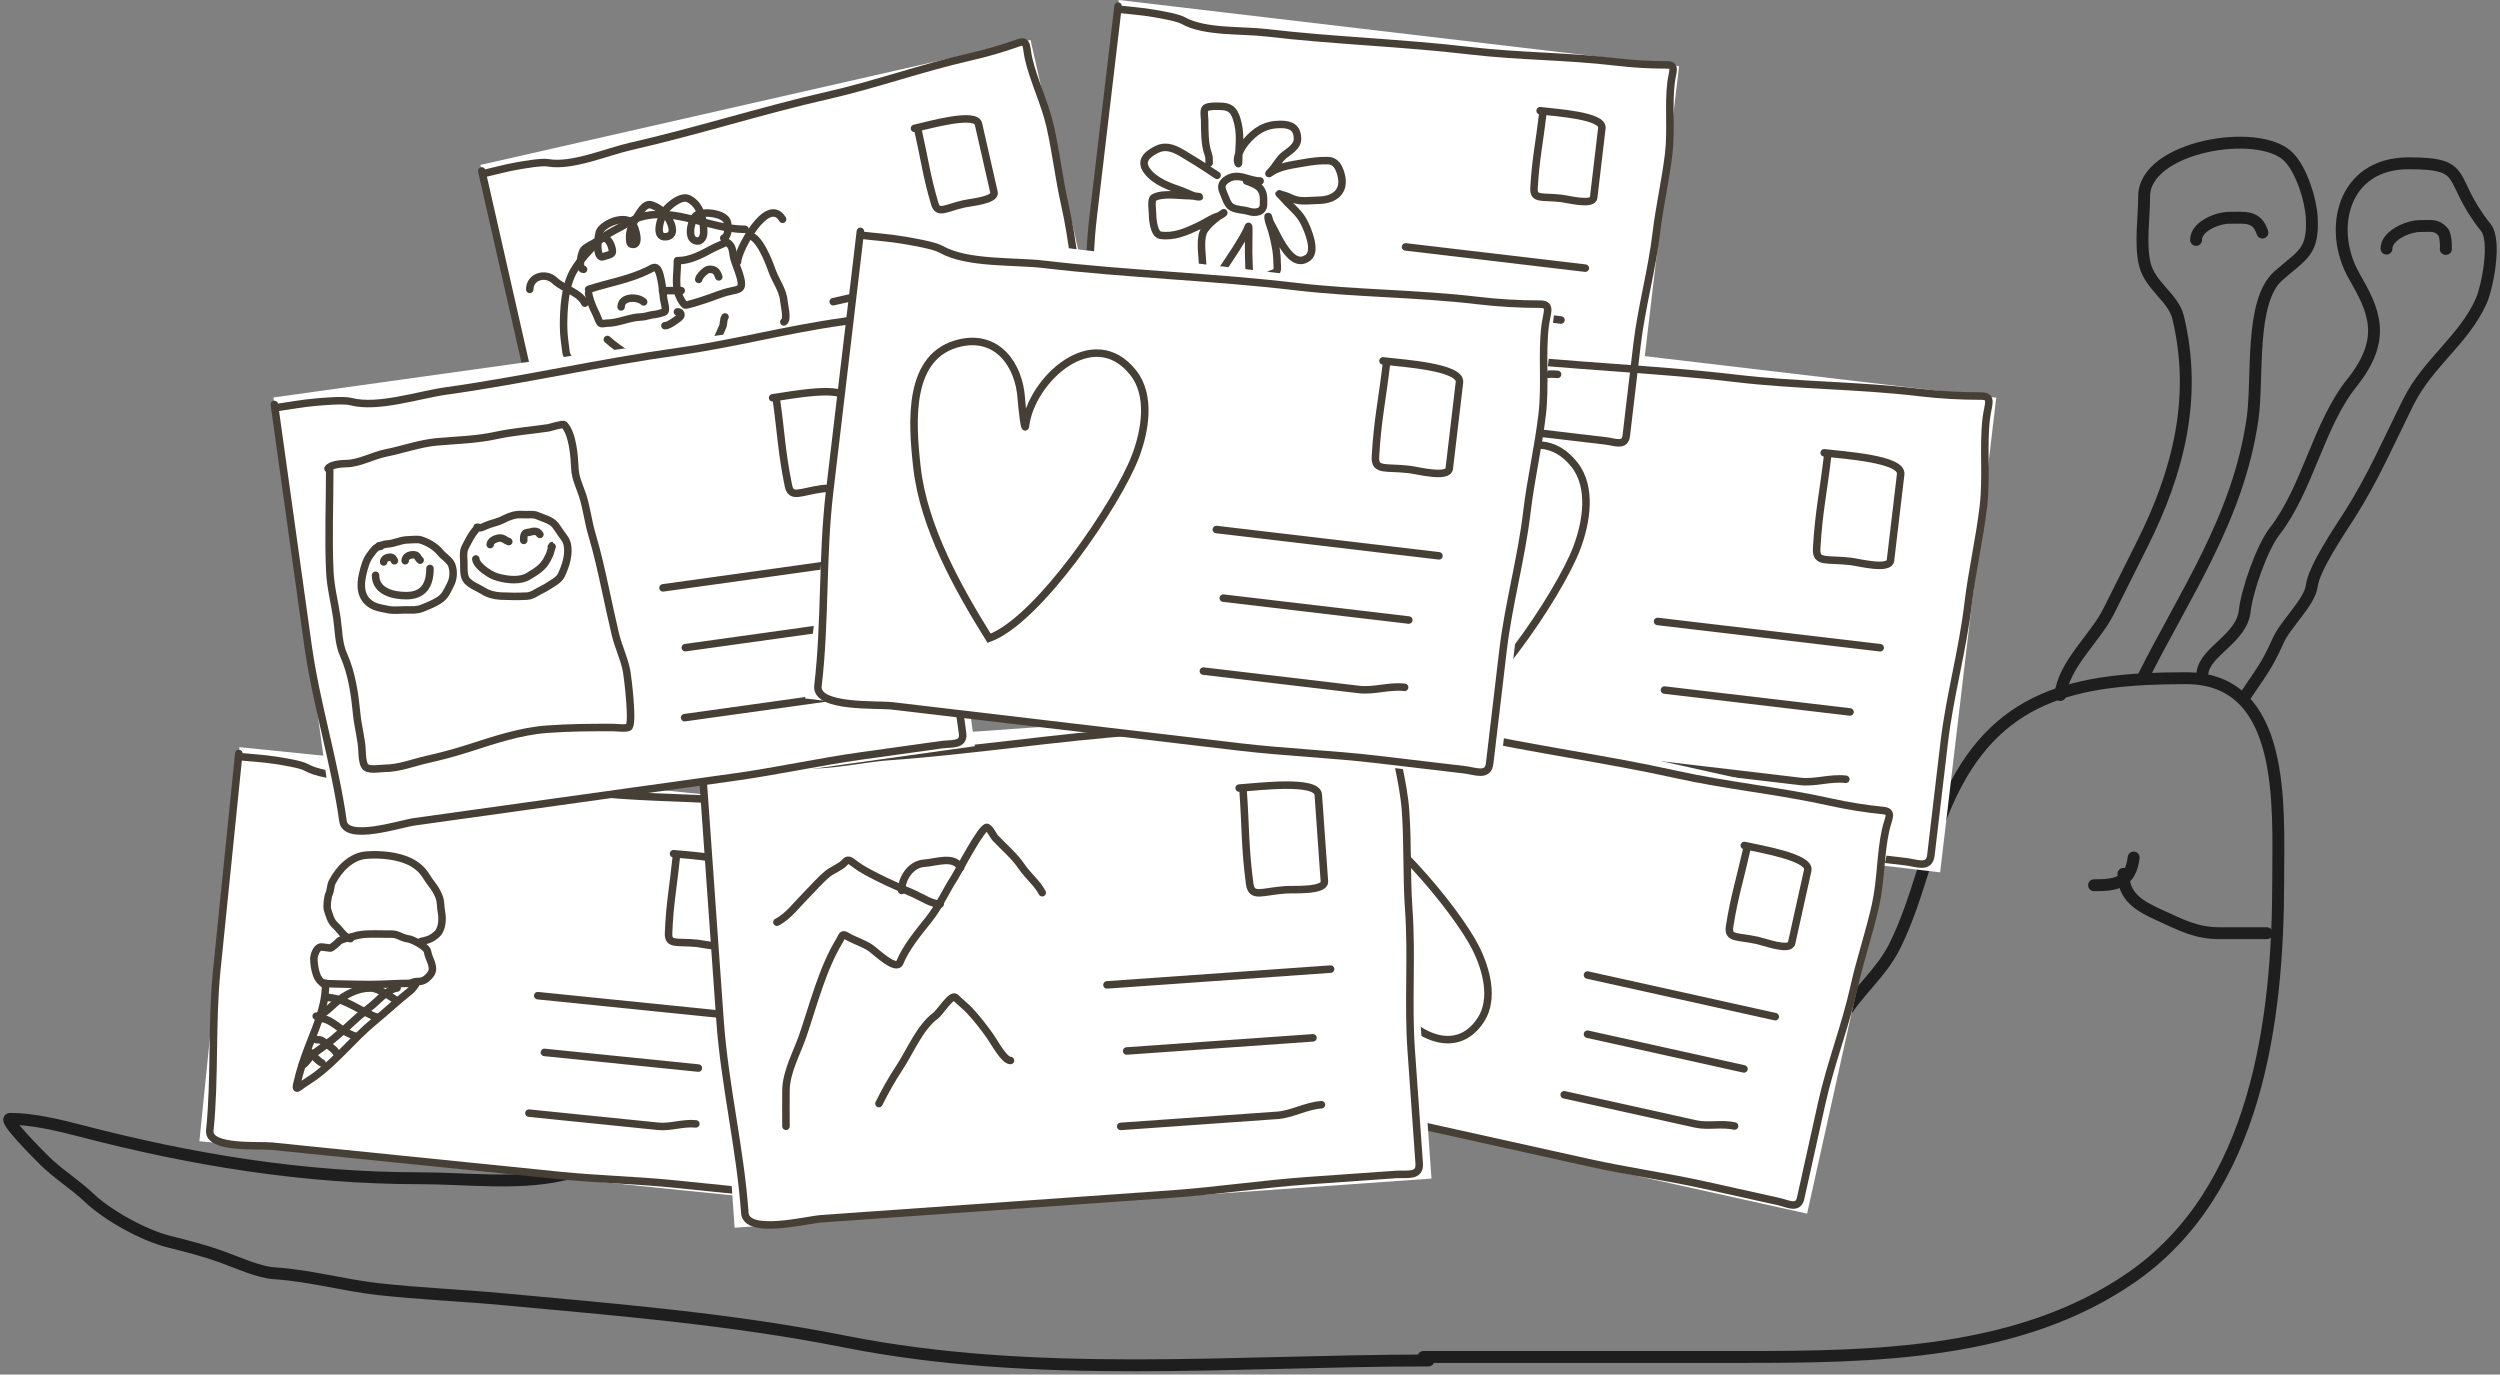 <svg width="271" height="149" viewBox="0 0 271 149" fill="none" xmlns="http://www.w3.org/2000/svg">
  <rect x="0" y="0" width="271" height="149" fill="#808080" stroke="none"/>
  <path d="M162.479 118.935C169.443 118.935 176.407 118.935 183.372 118.935C186.656 118.935 189.464 116.78 192.052 115.302C193.542 114.45 199.013 111.497 199.723 110.255C201.266 107.555 203.902 105.53 205.375 102.584C207.791 97.751 208.83 92.112 211.027 87.092C216.2 75.266 224.937 73.516 236.966 73.516C247.86 73.516 246.958 87.446 246.958 95.317C246.958 110.539 244.659 129.052 231.062 138.465C218.906 146.88 203.176 147.095 188.872 147.095C177.349 147.095 165.827 147.095 154.304 147.095" stroke="#1E1E1E" stroke-width="1.289" stroke-linecap="round"/>
  <path d="M223.34 75.333C223.71 72.01 227.124 69.179 228.589 66.249C229.8 63.827 231.011 61.405 232.222 58.982C236.107 51.213 238.208 43.154 236.108 34.406C235.591 32.249 233.013 30.973 232.475 28.552C231.983 26.338 232.424 23.554 232.424 21.285C232.424 15.877 244.832 13.759 248.068 16.995C249.464 18.391 250.483 21.605 250.592 23.556C250.804 27.385 249.533 27.626 246.958 29.914C243.838 32.688 244.8 41.036 244.183 45.357C242.64 56.153 236.894 64.255 232.222 73.598" stroke="#1E1E1E" stroke-width="1.289" stroke-linecap="round"/>
  <path d="M238.742 72.953C239.039 70.578 242.993 69.235 243.325 66.249C243.574 64 245.193 59.369 246.554 57.619C250.154 52.991 251.324 46.031 254.932 41.521C258.843 36.631 257.3 33.616 255.184 29.914C252.318 24.899 253.922 17.701 261.088 17.701C267.844 17.701 265.162 19.285 269.466 24.665C270.631 26.122 269.617 31.164 268.961 32.639C267.112 36.798 263.201 39.314 261.088 43.539C258.942 47.833 257.251 51.79 254.73 55.752C253.59 57.543 250.835 61.579 250.592 63.524C250.373 65.276 247.76 67.624 246.958 69.428C245.707 72.244 245.081 72.897 243.325 75.531" stroke="#1E1E1E" stroke-width="1.289" stroke-linecap="round"/>
  <path d="M245.722 101.16C244.024 101.16 242.327 101.16 240.63 101.16C238.038 101.16 236.465 100.275 234.138 99.224C231.864 98.197 230.177 97.211 230.177 94.728" stroke="#1E1E1E" stroke-width="1.289" stroke-linecap="round"/>
  <path d="M238.052 26.006C238.052 24.513 240.415 23.608 241.634 23.608C243.403 23.608 244.631 23.362 245.246 25.207" stroke="#1E1E1E" stroke-width="1.289" stroke-linecap="round"/>
  <path d="M258.695 26.946C258.695 25.548 260.991 24.506 262.322 24.506C263.501 24.506 264.097 24.32 264.811 25.116C265.247 25.603 265.123 27.562 265.123 26.946" stroke="#1E1E1E" stroke-width="1.289" stroke-linecap="round"/>
  <path d="M231.289 92.954C230.945 95.706 229.433 95.96 226.994 95.96" stroke="#1E1E1E" stroke-width="1.289" stroke-linecap="round"/>
  <path d="M154.843 147.476C133.717 147.476 112.404 149.558 91.574 145.424C79.205 142.969 66.877 141.979 54.357 140.82C49.908 140.408 45.495 140.24 41.044 139.746C37.302 139.33 33.516 138.261 29.784 138.028C28.001 137.917 25.683 136.829 23.963 136.215C22.124 135.558 20.245 135.077 18.309 134.593C15.588 133.913 11.678 131.752 9.696 129.869C8.072 128.326 6.312 127.296 4.782 125.766C4.19 125.174 0.282 121.281 1.108 121.281C3.486 121.281 6.4 121.97 8.694 122.569C20.778 125.721 32.915 127.722 45.53 127.722C50.393 127.722 56.056 128.442 60.798 127.388C62.772 126.949 64.981 127.269 67.001 126.959C70.183 126.469 73.66 126.004 76.878 126.004C80.642 126.004 84.51 124.712 88.257 124.31C94.111 123.683 99.835 122.571 105.697 122.044C118.497 120.893 131.421 120.059 144.107 118.179C148.36 117.549 152.447 117.416 156.775 117.416C159.428 117.416 163.157 117.571 165.149 119.563" stroke="#1E1E1E" stroke-width="1.289" stroke-linecap="round"/>
  <rect width="61.153" height="41.842" transform="translate(121.278) rotate(6.74)" fill="white"/>
  <rect width="61.153" height="41.842" transform="translate(52.076 17.879) rotate(-12.801)" fill="white"/>
  <rect width="75.726" height="51.813" transform="translate(141.189 34.222) rotate(6.74)" fill="white"/>
  <path d="M141.093 35.043C139.98 44.46 138.867 53.877 137.754 63.294C136.932 70.25 137.312 77.385 136.494 84.307C136.207 86.731 142.916 86.29 144.551 86.484C150.039 87.132 155.528 87.781 161.017 88.43C168.077 89.264 175.137 90.098 182.197 90.933C187.192 91.523 192.201 91.707 197.124 92.288C200.274 92.661 203.424 93.033 206.575 93.405C207.774 93.547 209.132 94.197 209.308 92.708C209.789 88.637 210.27 84.566 210.751 80.494C211.349 75.431 212.743 70.542 213.348 65.424C213.76 61.938 214.581 58.439 215 54.891C215.374 51.727 214.954 48.381 215.311 45.356C215.489 43.857 216.07 42.935 214.782 42.935C212.468 42.934 210.274 42.81 207.898 42.529C201.36 41.757 194.757 41.793 188.276 41.027C179.197 39.954 170.062 39.691 160.968 38.616C157.736 38.234 152.674 38.596 149.834 36.983C149.084 36.557 146.741 36.168 145.871 36.016C144.284 35.738 142.647 35.635 141.045 35.445" stroke="#463F36" stroke-width="0.814" stroke-linecap="round"/>
  <path d="M147.224 60.603C147.954 67.135 151.696 73.767 155.045 79.15C160.384 77.223 168.977 64.535 170.927 59.39C171.989 56.589 172.593 52.81 170.678 50.379C166.343 44.875 159.576 51.161 158.987 56.142C158.909 56.808 158.586 53.938 158.541 53.208C158.313 49.534 155.96 46.205 151.896 47.138C146.177 48.452 146.669 55.64 147.224 60.603Z" stroke="#463F36" stroke-width="0.814" stroke-linecap="round"/>
  <path d="M198.099 49.537C197.642 53.401 197.14 55.583 196.925 59.471C196.836 61.072 198.004 60.548 200.634 60.859C201.463 60.957 204.801 61.83 204.928 60.754C205.289 57.706 205.659 54.576 206.033 51.403C206.23 49.744 199.911 49.343 197.744 49.087" stroke="#463F36" stroke-width="0.814" stroke-linecap="round"/>
  <path d="M179.68 67.365L203.81 70.216" stroke="#463F36" stroke-width="0.814" stroke-linecap="round"/>
  <path d="M180.433 74.802L200.54 77.178" stroke="#463F36" stroke-width="0.814" stroke-linecap="round"/>
  <path d="M178.275 82.712C183.905 83.378 189.535 84.043 195.165 84.708C196.76 84.897 198.411 84.275 200.086 84.473" stroke="#463F36" stroke-width="0.814" stroke-linecap="round"/>
  <path d="M121.2 0.662C120.301 8.267 119.403 15.872 118.504 23.477C117.84 29.094 118.147 34.856 117.486 40.446C117.255 42.403 122.673 42.048 123.993 42.204C128.425 42.728 132.858 43.252 137.29 43.775C142.991 44.449 148.693 45.123 154.394 45.797C158.428 46.273 162.474 46.422 166.449 46.892C168.993 47.192 171.537 47.493 174.081 47.794C175.049 47.908 176.146 48.433 176.288 47.23C176.676 43.943 177.065 40.655 177.453 37.367C177.937 33.278 179.062 29.33 179.55 25.197C179.883 22.382 180.546 19.556 180.885 16.691C181.187 14.136 180.847 11.434 181.136 8.991C181.279 7.78 181.749 7.036 180.709 7.036C178.84 7.035 177.068 6.935 175.149 6.708C169.869 6.085 164.537 6.114 159.303 5.495C151.972 4.629 144.595 4.416 137.251 3.548C134.641 3.24 130.553 3.532 128.26 2.229C127.654 1.885 125.761 1.571 125.059 1.448C123.777 1.224 122.456 1.141 121.162 0.988" stroke="#463F36" stroke-width="0.814" stroke-linecap="round"/>
  <path d="M167.236 12.367C166.867 15.488 166.462 17.25 166.288 20.39C166.216 21.682 167.16 21.26 169.284 21.511C169.953 21.59 172.649 22.294 172.751 21.426C173.042 18.965 173.341 16.436 173.644 13.874C173.802 12.534 168.699 12.21 166.95 12.004" stroke="#463F36" stroke-width="0.814" stroke-linecap="round"/>
  <path d="M152.362 26.764L171.848 29.067" stroke="#463F36" stroke-width="0.814" stroke-linecap="round"/>
  <path d="M152.97 32.77L169.208 34.69" stroke="#463F36" stroke-width="0.814" stroke-linecap="round"/>
  <path d="M151.227 39.159C155.774 39.696 160.32 40.233 164.867 40.771C166.155 40.923 167.488 40.421 168.841 40.581" stroke="#463F36" stroke-width="0.814" stroke-linecap="round"/>
  <path d="M131.075 17.655C131.075 17.293 131.08 16.99 130.952 16.646C130.568 15.614 130.6 14.112 130.584 12.992C130.58 12.699 130.399 11.83 130.761 11.669C131.175 11.485 131.735 11.519 132.179 11.519C133.541 11.519 133.886 12.097 134.197 13.414C134.534 14.839 134.265 16.198 134.265 17.594C134.265 17.988 134.143 17.503 134.143 17.341C134.143 16.74 134.636 15.886 135.009 15.439C136.083 14.15 137.181 13.483 138.806 13.483C139.945 13.483 140.647 13.837 140.647 15.078C140.647 15.868 139.792 16.36 139.236 16.796C138.652 17.253 138.319 17.964 137.824 18.514C137.711 18.641 137.34 18.998 137.702 18.732C138.682 18.012 140.138 17.867 141.302 17.655C142.199 17.492 143.021 17.39 143.933 17.41C144.805 17.429 145.142 18.112 145.358 18.882C145.885 20.754 144.66 21.678 142.951 21.705C142.118 21.718 140.928 21.912 140.156 21.555C139.704 21.346 139.34 21.19 138.868 21.085C138.808 21.071 138.537 20.898 138.704 21.05C139.005 21.327 139.253 21.661 139.543 21.95C140.21 22.617 140.928 23.235 141.356 24.091C141.78 24.938 142.738 27.189 141.813 27.909C140.623 28.835 139.666 27.553 139.052 26.614C138.555 25.856 138.189 24.978 137.729 24.187C137.605 23.973 137.456 23.251 137.456 23.498C137.456 23.962 137.762 24.634 137.886 25.087C138.193 26.214 138.438 27.341 138.438 28.509C138.438 28.829 138.588 29.446 138.193 29.559C137.745 29.687 137.273 29.97 136.843 30.173C136.522 30.324 136.092 30.335 135.738 30.296C135.359 30.253 135.391 28.598 135.377 28.318C135.32 27.187 135.37 26.042 135.37 24.909C135.37 24.233 135.33 24.608 135.125 25.018C134.479 26.308 133.586 27.585 132.793 28.796C132.53 29.197 132.242 29.545 131.838 29.805C130.625 30.585 130.386 29.406 130.345 28.359C130.309 27.449 130.019 25.709 130.584 24.903C130.973 24.347 131.428 23.958 131.961 23.546C132.063 23.467 133.001 22.792 132.547 23.178C132.298 23.39 131.954 23.443 131.661 23.573C131.041 23.848 130.47 24.236 129.854 24.528C128.581 25.131 127.242 25.709 125.798 25.503C125.082 25.4 124.939 23.777 124.939 23.259C124.939 22.92 124.733 21.615 125.061 21.432C126.037 20.89 127.851 21.214 128.927 21.214C129.112 21.214 130.341 21.337 129.97 21.337C129.416 21.337 128.708 20.907 128.184 20.723C126.82 20.243 125.234 19.715 124.339 18.521C123.481 17.378 124.493 16.637 125.429 16.183C126.748 15.542 127.991 16.53 129.05 17.157C130.041 17.745 130.983 18.371 131.934 19.005" stroke="#463F36" stroke-width="0.814" stroke-linecap="round"/>
  <path d="M136.598 19.619C135.291 19.619 134.126 18.561 132.855 19.55C132.274 20.002 132.412 20.448 132.671 21.03C132.868 21.474 133.068 22.224 133.53 22.468C134.119 22.78 134.711 22.71 135.343 22.905C136.114 23.142 136.966 23 136.966 22.141C136.966 21.457 137.029 20.955 136.598 20.416C136.321 20.07 135.53 19.753 135.125 19.619" stroke="#463F36" stroke-width="0.814" stroke-linecap="round"/>
  <path d="M52.224 18.53C53.92 25.997 55.617 33.465 57.313 40.932C58.567 46.448 60.783 51.775 62.03 57.264C62.467 59.186 67.454 57.039 68.75 56.745C73.102 55.756 77.454 54.767 81.807 53.778C87.405 52.506 93.004 51.234 98.602 49.962C102.563 49.062 106.425 47.849 110.329 46.962C112.827 46.394 115.325 45.827 117.823 45.259C118.773 45.043 119.982 45.171 119.714 43.99C118.981 40.762 118.247 37.533 117.514 34.305C116.601 30.29 116.341 26.193 115.419 22.134C114.791 19.37 114.471 16.486 113.832 13.672C113.262 11.164 112.038 8.73 111.493 6.332C111.223 5.143 111.417 4.284 110.436 4.632C108.675 5.256 106.972 5.755 105.088 6.183C99.903 7.361 94.888 9.172 89.749 10.339C82.55 11.975 75.526 14.242 68.315 15.881C65.752 16.463 61.997 18.106 59.4 17.645C58.715 17.523 56.826 17.86 56.123 17.98C54.84 18.197 53.566 18.56 52.296 18.849" stroke="#463F36" stroke-width="0.814" stroke-linecap="round"/>
  <path d="M99.523 14.162C100.219 17.227 100.426 19.023 101.313 22.04C101.678 23.282 102.425 22.568 104.511 22.094C105.169 21.945 107.944 21.707 107.751 20.855C107.202 18.438 106.638 15.955 106.066 13.439C105.767 12.124 100.85 13.525 99.132 13.915" stroke="#463F36" stroke-width="0.814" stroke-linecap="round"/>
  <path d="M90.321 32.705L109.455 28.358" stroke="#463F36" stroke-width="0.814" stroke-linecap="round"/>
  <path d="M92.903 38.162L108.847 34.539" stroke="#463F36" stroke-width="0.814" stroke-linecap="round"/>
  <path d="M93.397 44.766C97.861 43.751 102.326 42.737 106.79 41.722C108.055 41.435 109.143 40.516 110.472 40.214" stroke="#463F36" stroke-width="0.814" stroke-linecap="round"/>
  <path d="M63.803 31.778C63.865 32.34 64.272 33.38 64.542 33.881C64.726 34.224 64.827 34.614 65.024 34.959C65.158 35.193 65.531 35.034 65.77 35.034C67.03 35.034 68.239 34.39 69.501 34.356C70.024 34.342 70.487 34.114 70.994 34.084C71.154 34.075 71.943 33.889 72.049 33.783C72.267 33.565 71.973 32.667 71.944 32.449C71.853 31.771 71.812 31.014 71.665 30.353C71.586 29.999 71.514 29.594 71.333 29.268C71.061 28.778 70.749 29.051 70.3 29.275C68.238 30.307 65.9 30.672 63.803 31.371" stroke="#463F36" stroke-width="0.814" stroke-linecap="round"/>
  <path d="M71.808 31.506L73.844 31.506" stroke="#463F36" stroke-width="0.814" stroke-linecap="round"/>
  <path d="M73.436 28.25C73.436 29.285 73.219 30.561 73.444 31.574C73.532 31.968 73.923 32.813 74.251 33.059C74.374 33.151 76.044 32.59 76.286 32.516C77.238 32.225 78.142 31.795 79.12 31.581C80.141 31.358 80.58 31.376 80.273 30.149C80.087 29.404 79.746 28.692 79.542 27.948C79.42 27.501 79.46 26.871 79.105 26.516C78.916 26.327 78.839 26.196 78.592 26.32C78.115 26.559 77.601 26.742 77.13 26.998C76.056 27.582 74.787 28.25 73.572 28.25" stroke="#463F36" stroke-width="0.814" stroke-linecap="round"/>
  <path d="M63.396 32.863C62.837 31.675 61.09 31.321 60.139 30.421C59.118 29.453 57.426 29.987 57.426 31.37" stroke="#463F36" stroke-width="0.814" stroke-linecap="round"/>
  <path d="M79.948 28.385C79.948 27.181 83.202 21.053 84.833 23.772" stroke="#463F36" stroke-width="0.814" stroke-linecap="round"/>
  <path d="M80.763 24.858C76.923 24.858 73.151 22.375 69.306 23.569C68.572 23.796 67.989 24.228 67.323 24.586C66.519 25.02 65.583 25.469 64.919 26.109C63.915 27.077 62.996 28.045 62.258 29.237C61.237 30.886 61.09 33.42 61.09 35.305C61.09 36.315 61.231 37.17 61.353 38.147C61.426 38.725 61.931 39.158 62.175 39.647" stroke="#463F36" stroke-width="0.814" stroke-linecap="round"/>
  <path d="M81.17 25.536C82.315 25.603 83.388 28.486 83.688 29.343C84.062 30.412 84.886 31.461 84.969 32.621C85.001 33.065 85.437 34.664 84.969 34.898" stroke="#463F36" stroke-width="0.814" stroke-linecap="round"/>
  <path d="M67.331 33.27C67.331 32.096 69.175 32.129 69.773 32.727" stroke="#463F36" stroke-width="0.814" stroke-linecap="round"/>
  <path d="M75.743 30.285C75.743 30 76.511 29.218 76.829 29.2C77.477 29.161 77.707 29.394 77.914 30.014" stroke="#463F36" stroke-width="0.814" stroke-linecap="round"/>
  <path d="M73.436 33.812C73.245 33.812 73.629 33.795 73.677 33.843C73.902 34.068 73.83 34.283 73.64 34.431C73.294 34.699 72.508 35.305 72.079 35.305" stroke="#463F36" stroke-width="0.814" stroke-linecap="round"/>
  <path d="M65.838 36.797C67.155 37.982 68.889 39.033 70.587 39.579C71.759 39.956 73.113 40.487 74.386 40.159C75.893 39.772 76.998 38.087 77.703 36.805C77.951 36.354 78.104 35.902 78.321 35.441C78.493 35.074 78.375 34.681 78.592 34.355" stroke="#463F36" stroke-width="0.814" stroke-linecap="round"/>
  <path d="M63.26 29.199C62.64 29.199 62.981 27.392 63.29 27.059C63.632 26.69 64.2 26.487 64.609 26.214C65.007 25.95 65.33 25.625 65.808 25.943C66.126 26.155 66.454 27.003 66.373 27.368C66.318 27.618 65.648 27.715 65.431 27.812C64.527 28.219 64.773 25.404 65.054 24.993C65.632 24.149 67.433 23.431 68.386 24.043C68.786 24.3 69.361 26.171 68.823 26.456C68.643 26.551 68.323 26.494 68.288 26.267C68.145 25.337 68.376 24.528 68.898 23.757C69.243 23.248 69.822 21.97 70.594 22.212C71.18 22.395 71.818 22.808 72.2 23.297C72.667 23.894 73.468 25.507 72.208 25.664C70.808 25.839 71.69 23.362 72.147 22.77C72.556 22.24 73.862 21.151 74.657 21.548C75.984 22.212 76.285 23.887 76.285 25.197C76.285 25.811 75.87 26.389 75.208 26.003C74.497 25.589 74.974 23.602 75.554 23.29C76.35 22.861 78.638 23.131 78.856 24.111C78.96 24.58 78.994 25.628 78.456 25.807" stroke="#463F36" stroke-width="0.814" stroke-linecap="round"/>
  <rect width="64.979" height="44.459" transform="translate(142.082 74.078) rotate(12.51)" fill="white"/>
  <path d="M141.928 74.77C140.166 82.714 138.403 90.657 136.641 98.601C135.339 104.469 135.048 110.592 133.752 116.431C133.299 118.476 139.064 118.679 140.443 118.985C145.073 120.012 149.702 121.039 154.332 122.067C160.288 123.388 166.243 124.709 172.198 126.031C176.412 126.966 180.673 127.555 184.825 128.476C187.482 129.066 190.14 129.655 192.797 130.245C193.809 130.469 194.912 131.142 195.19 129.885C195.952 126.451 196.714 123.017 197.476 119.583C198.424 115.312 200.035 111.258 200.993 106.941C201.646 104 202.649 101.084 203.313 98.091C203.905 95.423 203.835 92.53 204.401 89.978C204.682 88.713 205.257 87.977 204.158 87.865C202.183 87.665 200.32 87.37 198.316 86.925C192.801 85.701 187.16 85.163 181.694 83.95C174.036 82.251 166.259 81.238 158.588 79.536C155.862 78.931 151.509 78.803 149.224 77.181C148.621 76.752 146.653 76.218 145.924 76.013C144.593 75.639 143.204 75.41 141.853 75.11" stroke="#463F36" stroke-width="0.814" stroke-linecap="round"/>
  <path d="M139.644 103.805C139.704 98.165 142.326 92.181 144.721 87.296C149.445 88.481 157.876 98.571 159.985 102.796C161.133 105.095 161.975 108.269 160.55 110.51C157.323 115.583 151.004 110.8 150.072 106.599C149.947 106.037 149.919 108.515 149.944 109.142C150.066 112.298 148.345 115.343 144.794 114.897C139.799 114.269 139.598 108.09 139.644 103.805Z" stroke="#463F36" stroke-width="0.814" stroke-linecap="round"/>
  <path d="M189.346 92.062C188.622 95.322 188.005 97.141 187.486 100.442C187.273 101.801 188.315 101.455 190.534 101.947C191.233 102.102 194.007 103.135 194.209 102.228C194.779 99.657 195.365 97.016 195.959 94.34C196.269 92.94 190.909 92.052 189.082 91.647" stroke="#463F36" stroke-width="0.814" stroke-linecap="round"/>
  <path d="M172.083 105.693L192.437 110.209" stroke="#463F36" stroke-width="0.814" stroke-linecap="round"/>
  <path d="M172.084 112.108L189.046 115.871" stroke="#463F36" stroke-width="0.814" stroke-linecap="round"/>
  <path d="M169.559 118.674C174.309 119.728 179.058 120.782 183.807 121.836C185.152 122.134 186.615 121.746 188.028 122.06" stroke="#463F36" stroke-width="0.814" stroke-linecap="round"/>
  <rect width="62.745" height="42.931" transform="translate(25.956 80.994) rotate(5.804)" fill="white"/>
  <path d="M25.887 81.675C25.092 89.492 24.297 97.309 23.503 105.126C22.916 110.899 23.327 116.805 22.743 122.551C22.539 124.563 28.091 124.107 29.448 124.245C34.004 124.708 38.559 125.172 43.115 125.635C48.976 126.23 54.836 126.826 60.696 127.422C64.843 127.843 68.995 127.928 73.081 128.343C75.696 128.609 78.311 128.875 80.926 129.141C81.921 129.242 83.055 129.762 83.181 128.526C83.524 125.146 83.868 121.767 84.211 118.388C84.639 114.185 85.727 110.116 86.159 105.867C86.453 102.973 87.086 100.064 87.385 97.118C87.652 94.493 87.259 91.726 87.514 89.215C87.641 87.971 88.11 87.199 87.043 87.216C85.126 87.247 83.306 87.174 81.334 86.974C75.907 86.422 70.437 86.541 65.057 85.995C57.522 85.228 49.95 85.134 42.401 84.367C39.719 84.094 35.529 84.462 33.155 83.164C32.528 82.822 30.581 82.531 29.858 82.416C28.54 82.208 27.183 82.144 25.853 82.009" stroke="#463F36" stroke-width="0.814" stroke-linecap="round"/>
  <path d="M73.31 92.911C72.984 96.119 72.598 97.934 72.472 101.158C72.42 102.485 73.381 102.036 75.564 102.257C76.253 102.327 79.03 103.005 79.12 102.112C79.377 99.582 79.642 96.984 79.909 94.35C80.049 92.973 74.809 92.726 73.01 92.543" stroke="#463F36" stroke-width="0.814" stroke-linecap="round"/>
  <path d="M58.293 107.931L78.322 109.967" stroke="#463F36" stroke-width="0.814" stroke-linecap="round"/>
  <path d="M59.017 114.082L75.707 115.779" stroke="#463F36" stroke-width="0.814" stroke-linecap="round"/>
  <path d="M57.336 120.665C62.009 121.14 66.683 121.615 71.356 122.09C72.68 122.224 74.038 121.687 75.43 121.829" stroke="#463F36" stroke-width="0.814" stroke-linecap="round"/>
  <path d="M35.293 106.722C35.293 109.404 34.036 111.777 33.147 114.262C32.796 115.243 32.469 116.254 32.243 117.269C32.178 117.563 31.926 118.229 32.434 117.834C32.935 117.444 33.501 117.126 34.022 116.754C36.432 115.032 38.282 112.597 40.559 110.725C41.868 109.649 43.124 108.464 44.442 107.428C44.645 107.269 44.915 106.937 45.05 106.722C45.215 106.458 44.681 106.595 44.442 106.595C42.985 106.595 41.548 106.722 40.094 106.722C38.493 106.722 33.692 106.595 35.293 106.595" stroke="#463F36" stroke-width="0.814" stroke-linecap="round"/>
  <path d="M35.293 106.595C34.294 106.595 34.023 104.725 34.023 103.926C34.023 103.562 34.298 102.756 34.721 102.662C34.935 102.615 35.82 102.819 35.9 102.754C36.084 102.608 36.557 102.251 36.691 102.083C36.916 101.802 37.862 101.652 38.188 101.54C39.377 101.13 40.658 101.257 41.901 101.257C42.325 101.257 42.72 101.212 43.108 101.385C43.375 101.503 43.942 101.744 44.217 101.766C44.674 101.802 46.286 102.628 46.349 103.164C46.444 103.972 47.311 104.909 46.603 105.705C46.355 105.984 46.134 106.229 45.77 106.333C45.308 106.465 45.011 106.3 44.57 106.595" stroke="#463F36" stroke-width="0.814" stroke-linecap="round"/>
  <path d="M37.988 101.753C37.324 101.624 36.825 100.742 36.36 100.327C35.818 99.843 35.707 99.204 35.499 98.589C35.396 98.286 35.525 97.199 35.65 96.944C35.854 96.528 35.815 95.98 36.031 95.576C36.774 94.183 38.059 92.822 39.713 92.695C41.237 92.578 43.027 92.743 44.4 93.381C44.861 93.595 45.473 94.031 45.806 94.431C46.187 94.889 46.439 95.394 46.797 95.841C47.11 96.233 47.371 96.665 47.57 97.146C47.818 97.743 47.734 98.266 47.852 98.859C47.997 99.584 47.941 100.72 47.379 101.24C46.774 101.799 46.396 101.888 45.615 102.071" stroke="#463F36" stroke-width="0.814" stroke-linecap="round"/>
  <path d="M33.642 114.092C34.014 114.465 34.449 115.004 34.912 115.236" stroke="#463F36" stroke-width="0.814" stroke-linecap="round"/>
  <path d="M34.277 112.694C34.847 112.694 34.901 112.791 35.357 113.146C35.674 113.393 36.268 113.753 36.437 114.092" stroke="#463F36" stroke-width="0.814" stroke-linecap="round"/>
  <path d="M34.912 110.407C35.537 110.464 36.329 111.043 36.818 111.423C37.246 111.756 37.958 112.142 38.47 112.313" stroke="#463F36" stroke-width="0.814" stroke-linecap="round"/>
  <path d="M35.293 108.12C37.388 108.12 39.004 109.653 40.885 110.28" stroke="#463F36" stroke-width="0.814" stroke-linecap="round"/>
  <path d="M39.233 106.976C40.875 106.976 41.78 107.658 43.045 108.501" stroke="#463F36" stroke-width="0.814" stroke-linecap="round"/>
  <path d="M40.122 107.103C38.736 107.103 37.427 107.807 36.373 108.699C35.886 109.111 34.93 110.153 34.277 110.153" stroke="#463F36" stroke-width="0.814" stroke-linecap="round"/>
  <path d="M43.044 107.103C42.106 107.197 41.12 108.335 40.446 108.896C39.774 109.457 39.039 110.016 38.399 110.612C37.651 111.308 36.9 111.986 36.112 112.631C35.436 113.183 34.711 113.723 33.994 114.219C33.508 114.556 33.256 115.238 32.751 115.49" stroke="#463F36" stroke-width="0.814" stroke-linecap="round"/>
  <rect width="75.726" height="51.813" transform="translate(75.989 81.4) rotate(-4.035)" fill="white"/>
  <path d="M76.047 82.224C76.715 91.683 77.382 101.142 78.049 110.601C78.542 117.588 80.25 124.526 80.74 131.479C80.912 133.914 87.42 132.227 89.062 132.111C94.575 131.722 100.088 131.333 105.601 130.944C112.693 130.444 119.784 129.944 126.876 129.444C131.893 129.09 136.849 128.334 141.794 127.985C144.958 127.761 148.122 127.538 151.286 127.315C152.491 127.23 153.946 127.615 153.841 126.119C153.552 122.029 153.264 117.94 152.975 113.851C152.616 108.765 153.071 103.702 152.708 98.56C152.461 95.059 152.614 91.469 152.363 87.904C152.138 84.727 151.1 81.518 150.886 78.48C150.78 76.974 151.178 75.96 149.913 76.2C147.64 76.632 145.461 76.921 143.074 77.089C136.507 77.552 130.027 78.822 123.518 79.281C114.399 79.925 105.375 81.374 96.241 82.019C92.994 82.248 88.089 83.549 84.998 82.496C84.181 82.218 81.806 82.273 80.923 82.286C79.312 82.31 77.685 82.515 76.076 82.628" stroke="#463F36" stroke-width="0.814" stroke-linecap="round"/>
  <path d="M134.759 85.804C135.033 89.686 134.947 91.923 135.463 95.783C135.675 97.372 136.725 96.639 139.367 96.453C140.199 96.394 143.641 96.627 143.565 95.547C143.349 92.486 143.127 89.341 142.903 86.154C142.785 84.488 136.503 85.275 134.326 85.428" stroke="#463F36" stroke-width="0.814" stroke-linecap="round"/>
  <path d="M119.998 106.761L144.235 105.051" stroke="#463F36" stroke-width="0.814" stroke-linecap="round"/>
  <path d="M122.128 113.927L142.326 112.502" stroke="#463F36" stroke-width="0.814" stroke-linecap="round"/>
  <path d="M121.486 122.101C127.142 121.702 132.797 121.303 138.452 120.904C140.054 120.791 141.559 119.872 143.243 119.753" stroke="#463F36" stroke-width="0.814" stroke-linecap="round"/>
  <path d="M85.2 122.087C85.2 120.777 85.181 119.465 85.2 118.154C85.228 116.184 86.391 114.114 87.03 112.255C88.182 108.902 89.14 105.033 90.99 101.986C91.347 101.397 91.25 101.15 91.836 101.495C92.663 101.981 93.607 102.231 94.417 102.792C94.901 103.127 97.156 105.305 97.544 104.335C98.185 102.733 99.619 100.997 100.685 99.665C101.803 98.268 102.537 96.563 103.512 95.063C103.873 94.508 106.514 89.392 107.021 89.696C107.419 89.935 107.61 90.54 107.923 90.871C108.838 91.838 110.015 92.841 110.749 93.943C111.4 94.919 112.472 95.764 112.975 96.77" stroke="#463F36" stroke-width="0.814" stroke-linecap="round"/>
  <path d="M101.915 97.999C100.972 97.999 99.938 97.274 99.102 96.906C97.729 96.303 96.368 95.736 95.032 95.049C94.271 94.658 93.371 94.208 92.697 93.684C92.04 93.173 91.913 93.101 91.536 93.52C91.125 93.977 90.232 94.3 89.734 94.708C88.848 95.432 88.189 96.239 87.412 97.016C86.442 97.986 85.439 99.354 84.217 99.965" stroke="#463F36" stroke-width="0.814" stroke-linecap="round"/>
  <path d="M97.735 96.524C97.735 95.203 98.743 93.66 100.193 93.575C101.422 93.502 103.441 92.696 104.126 94.066" stroke="#463F36" stroke-width="0.814" stroke-linecap="round"/>
  <path d="M109.534 114.959C108.826 114.959 107.754 112.914 107.322 112.31C106.681 111.413 105.871 110.355 105.11 109.552C104.622 109.037 104.072 108.623 103.581 108.131C103.151 107.701 101.874 109.77 101.423 110.098C99.702 111.349 98.633 114.038 97.49 115.751C96.644 117.02 95.921 118.343 95.278 119.629" stroke="#463F36" stroke-width="0.814" stroke-linecap="round"/>
  <rect width="70.083" height="47.952" transform="translate(29.635 43.085) rotate(-7.947)" fill="white"/>
  <path d="M29.74 43.842C30.954 52.534 32.167 61.226 33.38 69.918C34.276 76.338 36.291 82.635 37.183 89.024C37.495 91.262 43.398 89.293 44.906 89.083C49.972 88.376 55.038 87.668 60.104 86.961C66.62 86.052 73.136 85.142 79.653 84.233C84.263 83.589 88.791 82.578 93.334 81.944C96.242 81.538 99.149 81.132 102.057 80.726C103.164 80.572 104.532 80.835 104.34 79.46C103.815 75.703 103.291 71.945 102.766 68.188C102.114 63.514 102.214 58.811 101.555 54.087C101.106 50.869 101.02 47.544 100.563 44.269C100.155 41.35 98.994 38.453 98.604 35.661C98.411 34.277 98.715 33.315 97.562 33.617C95.49 34.159 93.497 34.563 91.304 34.87C85.269 35.712 79.367 37.294 73.385 38.129C65.006 39.298 56.766 41.206 48.372 42.378C45.389 42.794 40.942 44.306 38.022 43.528C37.25 43.323 35.061 43.524 34.246 43.592C32.76 43.716 31.271 44.007 29.792 44.214" stroke="#463F36" stroke-width="0.814" stroke-linecap="round"/>
  <path d="M84.176 43.442C84.674 47.009 84.736 49.08 85.456 52.611C85.752 54.065 86.675 53.322 89.103 52.983C89.868 52.877 93.061 52.874 92.922 51.882C92.53 49.069 92.126 46.179 91.718 43.251C91.504 41.72 85.753 42.843 83.753 43.122" stroke="#463F36" stroke-width="0.814" stroke-linecap="round"/>
  <path d="M71.87 63.724L94.141 60.616" stroke="#463F36" stroke-width="0.814" stroke-linecap="round"/>
  <path d="M74.289 70.206L92.848 67.615" stroke="#463F36" stroke-width="0.814" stroke-linecap="round"/>
  <path d="M74.213 77.794C79.409 77.069 84.606 76.343 89.802 75.618C91.274 75.412 92.606 74.469 94.152 74.253" stroke="#463F36" stroke-width="0.814" stroke-linecap="round"/>
  <path d="M40.71 62.358C40.71 64.133 42.639 64.57 44.028 64.57C45.911 64.57 46.609 63.413 46.609 61.621" stroke="#463F36" stroke-width="0.814" stroke-linecap="round"/>
  <path d="M41.586 60.917C41.586 60.579 41.977 60.398 42.271 60.398C42.558 60.398 42.639 60.556 42.755 60.788" stroke="#463F36" stroke-width="0.814" stroke-linecap="round"/>
  <path d="M43.922 60.788C43.922 60.337 44.364 60.139 44.766 60.139C44.95 60.139 45.098 60.148 45.221 60.301C45.31 60.413 45.447 60.674 45.545 60.723" stroke="#463F36" stroke-width="0.814" stroke-linecap="round"/>
  <path d="M41.262 59.23C40.729 59.23 40.473 59.71 40.187 60.074C39.682 60.717 39.501 61.441 39.315 62.234C39.022 63.477 39.065 64.788 40.238 65.526C40.791 65.874 41.446 65.943 42.066 66.077C42.648 66.204 43.322 66.11 43.919 66.11C44.54 66.11 45.159 66.173 45.747 65.94C46.362 65.697 47.032 65.427 47.593 65.068C48.291 64.621 48.486 64.038 48.855 63.319C49.167 62.71 49.208 61.898 48.97 61.257C48.764 60.701 48.069 60.329 47.716 59.879C47.23 59.262 46.336 58.748 45.603 58.531C45.223 58.418 44.682 58.516 44.283 58.516C43.881 58.516 43.514 58.607 43.129 58.725C42.744 58.844 42.331 58.956 41.925 58.971C41.631 58.981 41.331 59.165 41.067 59.165" stroke="#463F36" stroke-width="0.814" stroke-linecap="round"/>
  <path d="M53.139 59.035C53.139 58.671 53.613 58.427 53.932 58.354C54.563 58.211 54.665 58.549 55.151 58.711" stroke="#463F36" stroke-width="0.814" stroke-linecap="round"/>
  <path d="M56.773 58.581C56.773 58.304 56.74 58.097 56.889 57.867C57.002 57.692 57.376 57.728 57.552 57.658C57.745 57.581 58.078 57.564 58.266 57.658C58.393 57.721 58.429 57.883 58.526 57.932" stroke="#463F36" stroke-width="0.814" stroke-linecap="round"/>
  <path d="M51.581 60.593C51.616 61.216 52.621 61.91 53.074 62.187C53.432 62.406 53.812 62.542 54.221 62.641C55.139 62.863 56.418 62.988 57.26 62.475C58.098 61.965 58.826 61.564 59.304 60.658C59.472 60.34 59.636 60.054 59.708 59.699C59.747 59.508 60.018 58.842 59.759 59.295" stroke="#463F36" stroke-width="0.814" stroke-linecap="round"/>
  <path d="M51.84 57.153C51.344 57.594 50.976 58.25 50.672 58.841C50.535 59.107 50.341 59.423 50.286 59.72C50.211 60.137 50.283 60.626 50.283 61.047C50.283 61.628 50.218 62.526 50.644 62.965C51.151 63.489 51.784 63.676 52.389 64.061C52.935 64.409 53.635 64.583 54.278 64.613C55.224 64.657 56.214 64.667 57.162 64.617C57.502 64.599 57.885 64.4 58.168 64.227C58.577 63.979 59.027 63.801 59.423 63.532C59.891 63.214 60.593 62.883 60.847 62.345C61.333 61.319 61.775 59.99 61.446 58.841C61.348 58.498 61.056 58.15 60.847 57.867C60.62 57.559 60.435 57.23 60.198 56.93C59.752 56.363 58.835 56.16 58.205 55.884C57.861 55.734 57.473 55.79 57.097 55.79C56.754 55.79 56.397 55.76 56.056 55.794C55.502 55.849 54.921 56.118 54.437 56.36C53.87 56.643 53.227 56.731 52.655 56.991C52.4 57.107 51.99 57.339 51.711 57.153" stroke="#463F36" stroke-width="0.814" stroke-linecap="round"/>
  <path d="M35.742 50.993C35.742 54.638 35.583 58.322 35.752 61.964C35.831 63.662 36.281 65.331 36.521 67.008C36.7 68.264 36.694 69.753 37.218 70.924C38.166 73.044 38.455 75.263 38.684 77.558C38.811 78.831 39.211 80.191 39.248 81.444C39.261 81.891 39.304 82.615 39.525 83.012C39.835 83.571 41.098 83.289 41.637 83.289C43.275 83.289 44.728 82.679 46.302 82.326C47.758 81.999 49.29 81.591 50.711 81.136C53.511 80.239 56.354 79.264 59.313 79.045C61.671 78.87 64.016 78.86 66.377 78.86C66.892 78.86 67.616 78.994 68.12 78.85C68.698 78.685 68.045 73.44 67.935 72.811C67.691 71.415 67.026 70.124 66.705 68.751C66.332 67.156 65.984 65.559 65.639 63.953C65.206 61.943 64.749 59.893 64.162 57.924C63.746 56.528 63.593 55.027 63.137 53.659C62.814 52.69 62.362 51.816 62.317 50.767C62.261 49.481 62.094 47.061 61.169 46.051C61.023 45.893 59.636 46.349 59.436 46.379C57.54 46.66 55.608 46.799 53.735 47.21C51.651 47.667 49.487 47.709 47.368 47.897C45.519 48.061 43.644 48.74 41.811 49.106C40.423 49.384 38.905 50.255 37.495 50.255C37.028 50.255 35.781 50.361 35.557 50.808" stroke="#463F36" stroke-width="0.814" stroke-linecap="round"/>
  <rect width="75.726" height="51.813" transform="translate(93.362 24.258) rotate(6.74)" fill="white"/>
  <path d="M93.266 25.079C92.153 34.496 91.04 43.913 89.927 53.33C89.105 60.286 89.485 67.421 88.667 74.343C88.38 76.767 95.089 76.326 96.724 76.519C102.212 77.168 107.701 77.817 113.19 78.465C120.25 79.3 127.31 80.134 134.37 80.969C139.365 81.559 144.374 81.743 149.297 82.324C152.447 82.697 155.598 83.069 158.748 83.441C159.947 83.583 161.305 84.233 161.481 82.744C161.962 78.672 162.443 74.601 162.924 70.53C163.522 65.467 164.916 60.578 165.521 55.459C165.933 51.974 166.754 48.475 167.173 44.927C167.547 41.763 167.127 38.417 167.484 35.392C167.662 33.893 168.243 32.971 166.955 32.971C164.641 32.97 162.447 32.846 160.071 32.565C153.533 31.793 146.93 31.829 140.449 31.063C131.371 29.99 122.235 29.727 113.141 28.652C109.909 28.27 104.847 28.632 102.007 27.019C101.258 26.593 98.914 26.204 98.044 26.052C96.457 25.774 94.82 25.671 93.218 25.481" stroke="#463F36" stroke-width="0.814" stroke-linecap="round"/>
  <path d="M99.397 50.639C100.127 57.171 103.869 63.803 107.218 69.186C112.557 67.258 121.15 54.571 123.1 49.426C124.162 46.625 124.766 42.846 122.851 40.415C118.516 34.911 111.749 41.196 111.16 46.177C111.082 46.844 110.759 43.974 110.714 43.244C110.486 39.57 108.133 36.241 104.069 37.174C98.35 38.488 98.842 45.675 99.397 50.639Z" stroke="#463F36" stroke-width="0.814" stroke-linecap="round"/>
  <path d="M150.272 39.572C149.815 43.437 149.313 45.619 149.098 49.507C149.009 51.107 150.177 50.584 152.807 50.895C153.636 50.993 156.974 51.865 157.101 50.79C157.462 47.742 157.831 44.611 158.206 41.439C158.402 39.78 152.084 39.378 149.917 39.122" stroke="#463F36" stroke-width="0.814" stroke-linecap="round"/>
  <path d="M131.853 57.4L155.983 60.252" stroke="#463F36" stroke-width="0.814" stroke-linecap="round"/>
  <path d="M132.606 64.838L152.714 67.214" stroke="#463F36" stroke-width="0.814" stroke-linecap="round"/>
  <path d="M130.448 72.748C136.078 73.413 141.708 74.079 147.339 74.744C148.933 74.933 150.584 74.311 152.26 74.509" stroke="#463F36" stroke-width="0.814" stroke-linecap="round"/>
  </svg>
